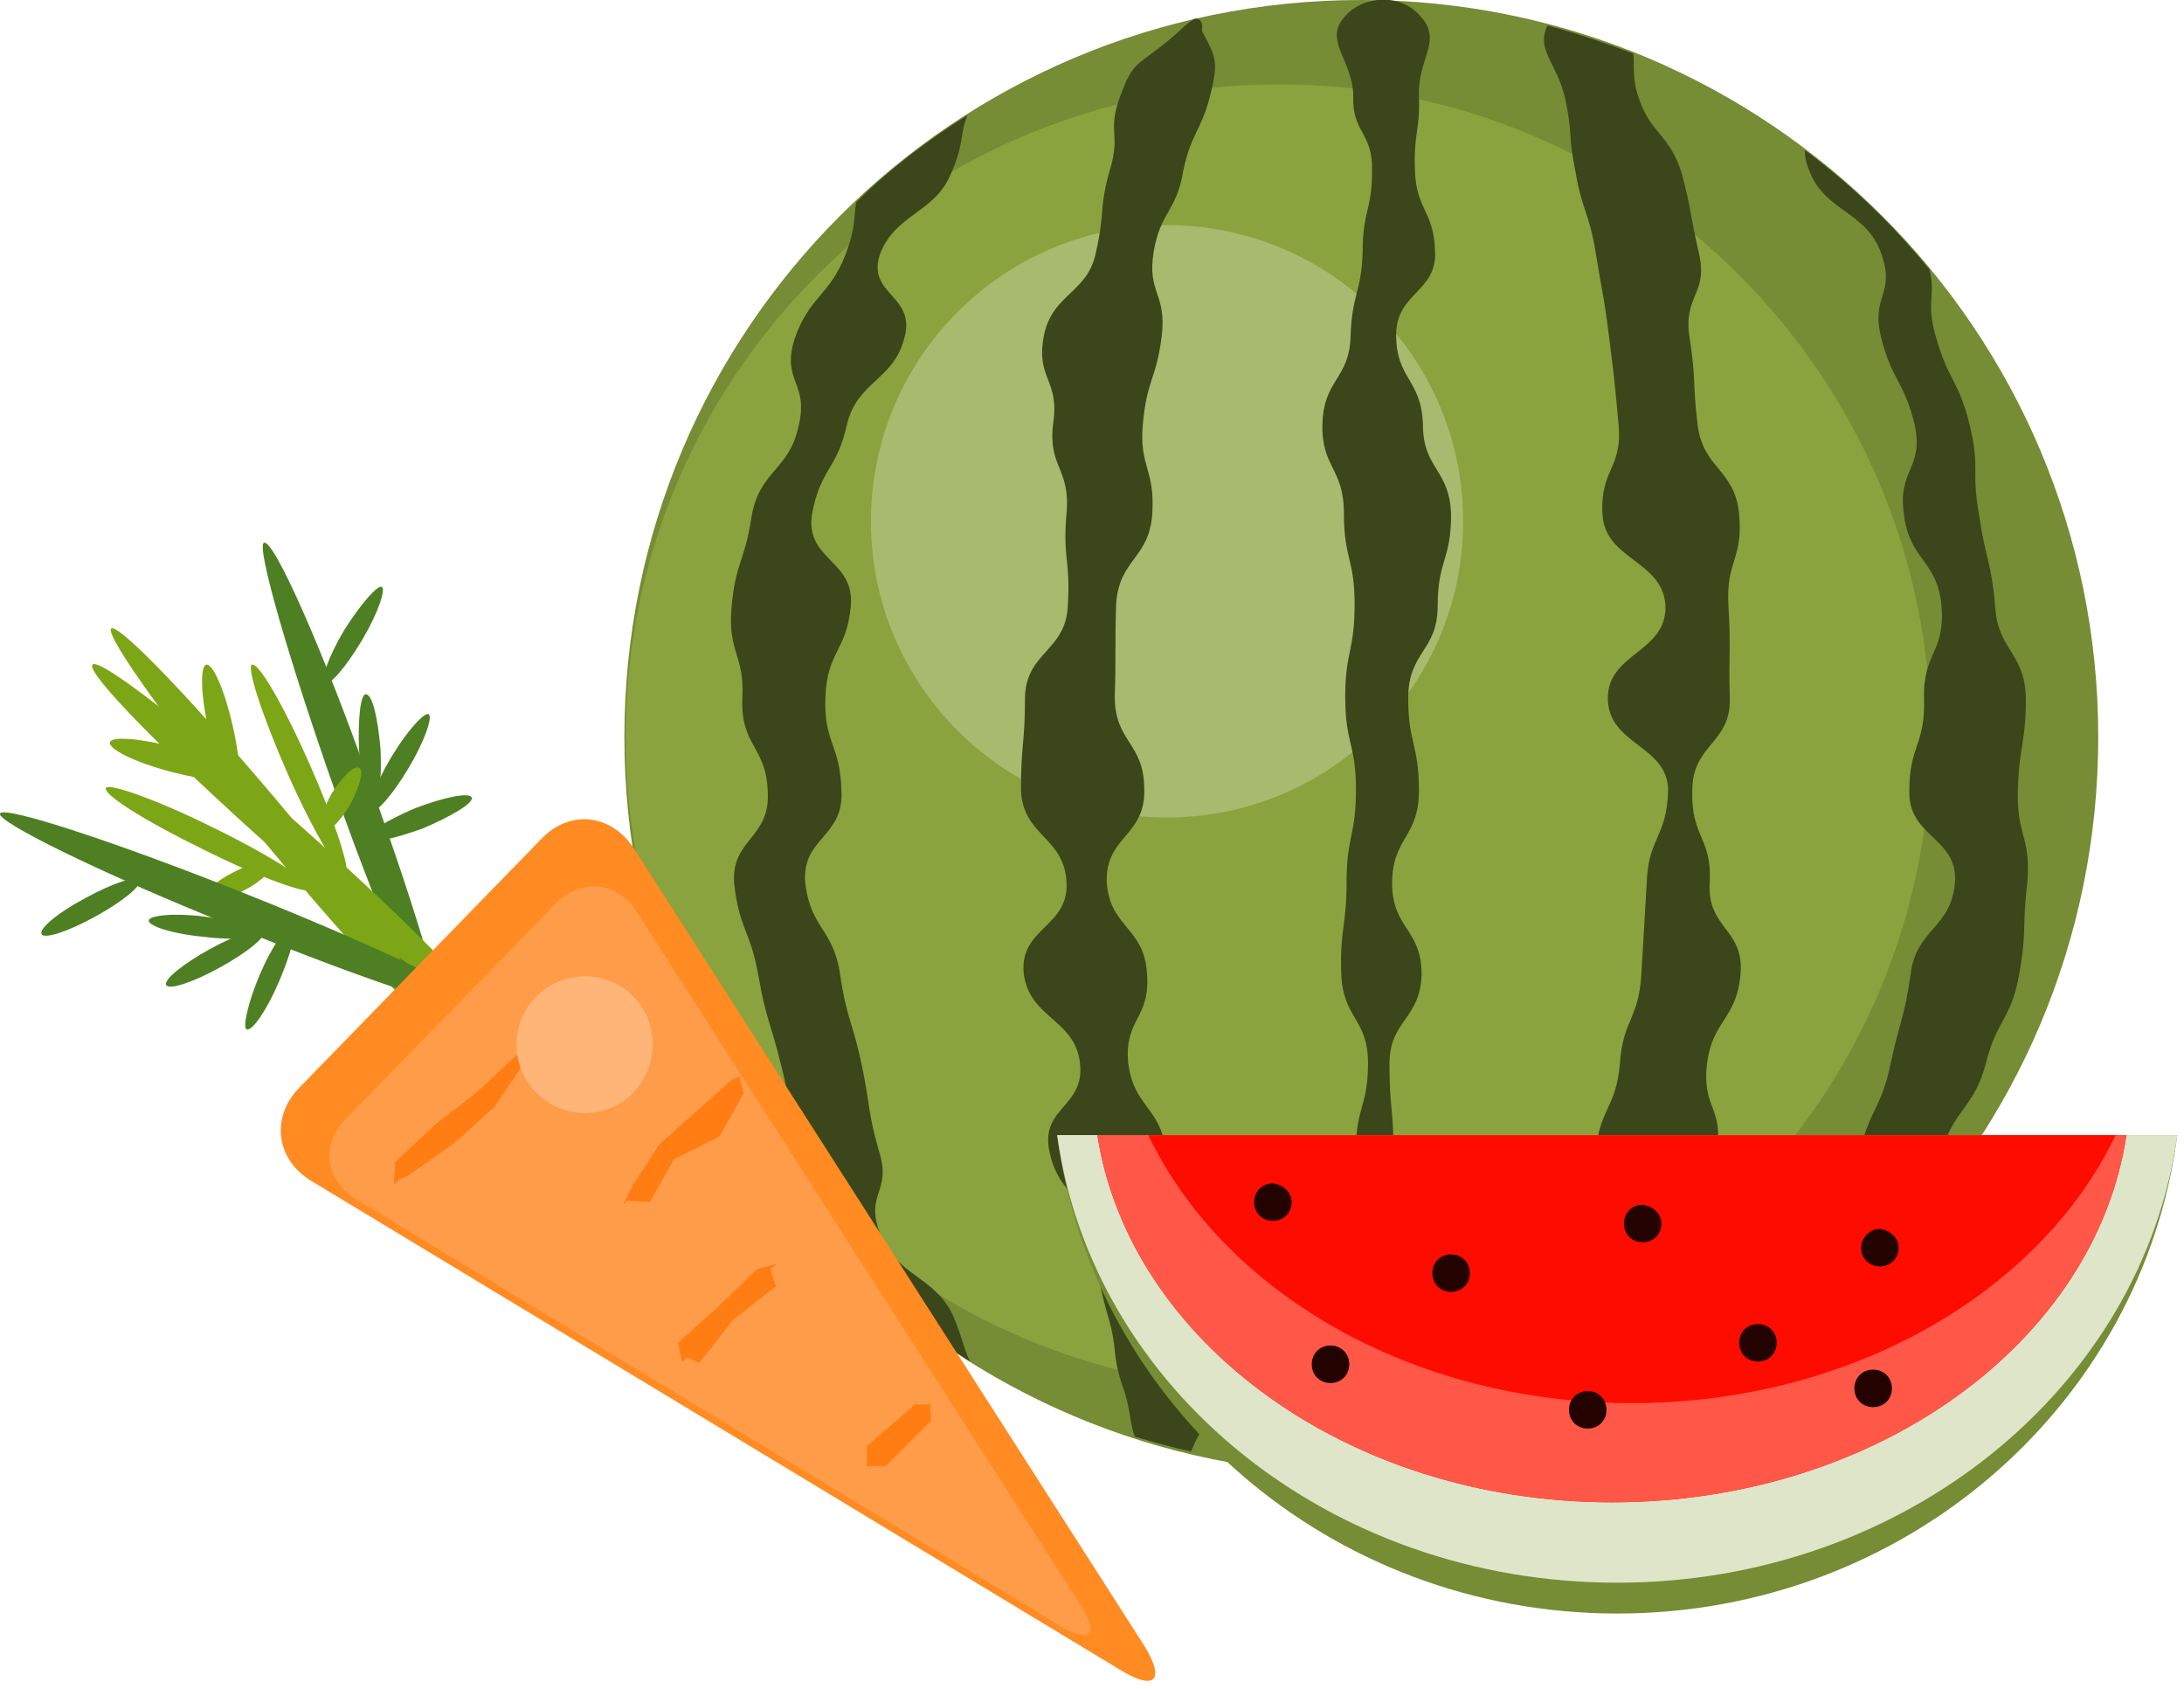 <?xml version="1.0" encoding="UTF-8"?> <svg xmlns="http://www.w3.org/2000/svg" width="163" height="126" viewBox="0 0 163 126" fill="none"> <g clip-path="url(#clip0)"> <path d="M156.6 55C156.6 85.4 132 110 101.6 110C71.2 110 46.6 85.4 46.6 55C46.6 24.6 71.2 0 101.6 0C131.9 0 156.6 24.6 156.6 55Z" fill="#768C35"></path> <path d="M144.1 55C144.1 81.9 122.3 103.7 95.4 103.7C68.5 103.7 46.7 81.9 46.7 55C46.7 28.1 68.5 6.3 95.4 6.3C122.2 6.2 144.1 28.1 144.1 55Z" fill="#8AA33E"></path> <path d="M109.2 38.9C109.2 51.1 99.3 61 87.1 61C74.9 61 65 51.1 65 38.9C65 26.7 74.9 16.8 87.1 16.8C99.3 16.8 109.2 26.7 109.2 38.9Z" fill="#A7BA6E"></path> <path d="M89.3 1.4C89.2 1.4 89.1 1.4 89 1.5C88.6 1.7 88.1 2.3 87.1 3.1C84.8 5 84.6 4.5 83.6 7.2C82.6 9.9 83.7 9.9 82.8 12.8C82 15.7 82.5 15.7 81.8 18.8C81.2 21.9 78.5 21.9 77.9 25.1C77.3 28.3 79.1 28.3 78.6 31.6C78.2 34.9 79.9 34.9 79.6 38.3C79.3 41.7 79.9 41.7 79.7 45.1C79.6 48.6 76.6 48.6 76.5 52C76.5 55.5 76.2 55.5 76.2 58.9C76.3 62.4 79.4 62.4 79.6 65.8C79.8 69.2 76.1 69.2 76.4 72.6C76.8 76 80.2 76 80.6 79.3C81 82.6 77.7 82.6 78.3 85.8C78.9 89 80.8 89 81.4 92C82.1 95 81.8 95 82.6 97.9C83.5 100.8 82.9 100.8 83.8 103.5C84.4 105.1 84.3 106.2 84.7 107.2C86.1 107.6 87.4 108 88.9 108.3C89 108.1 89.1 107.8 89.2 107.6C90.1 105.7 91.1 105.7 90.3 103.4C89.5 100.7 88.2 100.8 87.5 97.9C86.9 95 86.1 95 85.5 92C84.9 88.9 87.4 88.9 87 85.8C86.6 82.6 84.6 82.6 84.2 79.3C83.9 76 85.9 76 85.6 72.6C85.4 69.2 82.8 69.2 82.6 65.8C82.5 62.4 85.5 62.4 85.4 58.9C85.4 55.4 83.2 55.4 83.2 52C83.3 48.5 83.2 48.5 83.3 45.1C83.5 41.7 85.8 41.7 86 38.3C86.2 34.9 85 34.9 85.3 31.6C85.6 28.3 86.3 28.3 86.7 25.1C87.1 21.9 85.6 21.9 86.1 18.8C86.6 15.8 87.8 15.8 88.3 12.8C88.9 9.9 89.6 9.9 90.3 7.2C91 4.5 90.7 4.2 89.7 2.3C89.8 1.7 89.6 1.4 89.3 1.4ZM65.7 92.1C64.5 89 66.6 89 65.6 85.9C64.7 82.7 65 82.7 64.3 79.4C63.6 76.1 63.2 76.1 62.7 72.7C62.2 69.3 60.5 69.3 60.1 65.9C59.8 62.5 63 62.5 62.8 59C62.7 55.5 61.5 55.5 61.6 52.1C61.7 48.6 63.2 48.6 63.5 45.2C63.8 41.8 60.1 41.8 60.6 38.4C61.2 35 62.5 35 63.2 31.7C64 28.4 66.7 28.4 67.5 25.2C68.4 22 64.6 22 65.7 18.9C66.9 15.9 69.8 15.9 71 12.9C72 10.6 71.6 10.1 72.2 8.6C69.2 10.5 66.4 12.6 63.9 15.1C63.7 16.2 63.9 16.9 63.1 19C61.9 22.1 60.4 22.1 59.3 25.3C58.3 28.5 60.4 28.5 59.6 31.8C58.9 35.1 56.7 35.1 56.1 38.5C55.6 41.9 54.9 41.9 54.6 45.3C54.3 48.8 55.6 48.8 55.4 52.2C55.3 55.7 57.2 55.7 57.3 59.1C57.5 62.6 54.5 62.6 54.8 66C55.2 69.4 56 69.4 56.6 72.8C57.2 76.2 57.5 76.2 58.3 79.5C59.2 82.8 58.4 82.8 59.4 86C60.5 89.2 60.9 89.2 62.2 92.2C62.5 93 62.8 93.6 62.9 94C65.8 96.9 69 99.4 72.4 101.6C71.9 100.6 71.9 100 71.1 98.1C69.7 95.2 66.9 95.2 65.7 92.1ZM127.6 65.9C127.8 62.5 126.2 62.5 126.3 59C126.3 55.5 129.2 55.5 129.1 52.1C129 48.6 129.2 48.6 129 45.2C128.8 41.8 130.1 41.8 129.8 38.4C129.5 35 127.1 35 126.7 31.7C126.3 28.4 126.6 28.4 126.1 25.2C125.6 22 127.5 22 126.8 18.9C126.1 15.9 126.3 15.9 125.5 12.9C124.6 10 123.2 10 122.3 7.3C121.8 5.9 122 4.9 121.9 4C119.8 3.2 117.7 2.5 115.5 1.9C114.6 3.7 116.2 4.7 116.8 7.3C117.4 10 117 10 117.6 12.9C118.1 15.8 118.6 15.8 119.1 18.9C119.6 22 119.7 22 120.1 25.2C120.5 28.4 120.5 28.4 120.8 31.7C121.1 35 119.4 35 119.6 38.4C119.8 41.8 124.1 41.8 124.3 45.2C124.4 48.7 120 48.7 120 52.1C120 55.6 124.5 55.6 124.5 59C124.4 62.5 123 62.5 122.9 65.9C122.7 69.3 122.7 69.3 122.5 72.7C122.3 76.1 121.1 76.1 120.9 79.4C120.6 82.7 119.4 82.7 119.1 85.9C118.7 89.1 118.6 89.1 118.2 92.1C117.8 95.1 120.3 95.1 119.7 98C119 100.9 116.8 100.9 116.2 103.6C115.6 106 115.4 106.5 116.2 108C118.3 107.4 120.4 106.7 122.4 105.9C122.5 105.2 122.6 104.5 122.7 103.4C123 100.7 121.5 100.9 122.2 98C122.9 95.1 125.6 95.1 126.3 92.1C127 89 127.5 89 128.1 85.9C128.7 82.7 127 82.7 127.4 79.4C127.8 76.1 129.6 76.1 129.9 72.7C130.2 69.3 127.4 69.3 127.6 65.9ZM104.2 25C104.2 21.8 107.3 21.8 107.1 18.7C107 15.7 105.7 15.7 105.6 12.7C105.5 9.8 106 9.8 105.9 7.1C105.8 4.4 107.7 3 106 1.2C105.4 0.5 104.6 0.1 103.7 0C103.4 0 103.1 0 102.8 0C101.9 0.1 101 0.5 100.4 1.2C98.7 3 101 4.5 101 7.2C100.9 9.9 102.5 9.9 102.4 12.8C102.4 15.7 101.7 15.7 101.7 18.8C101.6 21.9 100.9 21.9 100.8 25.1C100.7 28.3 98.8 28.3 98.7 31.6C98.6 34.9 100.3 34.9 100.3 38.3C100.3 41.7 101.1 41.7 101.1 45.1C101.1 48.6 100.4 48.6 100.4 52C100.4 55.5 101.2 55.5 101.2 58.9C101.2 62.4 100.5 62.4 100.5 65.8C100.5 69.2 100 69.2 100.1 72.6C100.2 76 102.1 76 102.1 79.3C102.1 82.6 101.2 82.6 101.2 85.8C101.3 89 98.8 89 98.9 92C99.1 95 100.4 95 100.5 97.9C100.6 100.8 101.2 100.8 101.3 103.5C101.4 106.2 99.6 106.7 101.3 108.6C101.8 109.1 102.2 109.5 102.7 109.8C103.6 109.8 104.5 109.7 105.5 109.7C105.6 109.6 105.8 109.4 105.9 109.3C107.5 107.5 106.7 106.5 106 103.4C105.4 100.8 105.9 100.8 106 98C106.1 95.1 105.6 95.1 105.7 92.1C105.8 89 104 89 104 85.9C104 82.7 103.7 82.7 103.7 79.4C103.7 76.1 106 76.1 106.1 72.7C106.1 69.3 103.9 69.3 103.9 65.9C103.9 62.5 105.9 62.5 105.9 59C105.9 55.5 105.1 55.5 105.1 52.1C105.1 48.6 107.3 48.6 107.3 45.2C107.3 41.8 108.3 41.8 108.3 38.4C108.2 35 106.2 35 106.2 31.7C106.1 28.3 104.2 28.3 104.2 25ZM150.6 59C150.7 55.5 151.2 55.5 151.2 52.1C151.1 48.6 149.1 48.6 148.9 45.2C148.6 41.8 148.2 41.8 147.7 38.4C147.1 35 147.8 35 147 31.7C146.2 28.4 145.4 28.4 144.5 25.2C143.7 22.5 144.5 22.1 144 20.1C141.3 16.8 138.2 13.8 134.7 11.2C134.7 11.7 134.8 12.2 135.1 12.9C136.3 15.8 139.3 15.8 140.4 18.9C141.5 22 139.6 22 140.4 25.2C141.2 28.4 142.1 28.4 142.9 31.7C143.6 35 141.6 35 142.1 38.4C142.5 41.8 144.6 41.8 144.9 45.2C145.2 48.7 143.5 48.7 143.6 52.1C143.7 55.6 142.5 55.6 142.5 59C142.4 62.5 146.2 62.5 145.9 65.9C145.6 69.3 143 69.3 142.6 72.7C142.1 76.1 141.8 76.1 141.1 79.4C140.4 82.7 139.6 82.7 138.8 85.9C137.9 89.1 140.7 89.1 139.6 92.1C138.7 94.5 138.3 95 137.5 96.6C139.8 94.6 142 92.4 144 90C144.3 88.7 144.2 88.1 144.9 85.9C145.9 82.7 147.3 82.7 148.2 79.4C149 76.1 150.1 76.1 150.7 72.7C151.3 69.3 150.9 69.3 151.3 65.9C151.6 62.4 150.5 62.4 150.6 59Z" fill="#3B461B"></path> <path d="M78.9 84.7C81.5 104.8 99.2 120.4 120.7 120.4C142.2 120.4 159.9 104.8 162.5 84.7H78.9Z" fill="#768C35"></path> <path d="M78.9 84.7C81.5 103.6 99.2 118.1 120.7 118.1C142.2 118.1 159.9 103.5 162.5 84.7H78.9V84.7Z" fill="#DEE5C9"></path> <path d="M81.9 84.7C84.3 100.1 100.6 112.1 120.3 112.1C140.1 112.1 156.4 100.1 158.7 84.7H81.9V84.7Z" fill="#FF0C00"></path> <path d="M121.8 104.7C105.3 104.7 91.3 96.4 85.7 84.7H81.9C84.3 100.1 100.6 112.1 120.3 112.1C140.1 112.1 156.4 100.1 158.7 84.7H157.9C152.3 96.4 138.2 104.7 121.8 104.7Z" fill="#FF5748"></path> <path d="M96.4 89.7C96.4 90.5 95.8 91.1 95 91.1C94.2 91.1 93.6 90.5 93.6 89.7C93.6 88.9 94.2 88.3 95 88.3C95.8 88.4 96.4 89 96.4 89.7Z" fill="#240200"></path> <path d="M100.7 101.8C100.7 102.6 100.1 103.2 99.3 103.2C98.5 103.2 97.9 102.6 97.9 101.8C97.9 101 98.5 100.4 99.3 100.4C100.1 100.4 100.7 101 100.7 101.8Z" fill="#240200"></path> <path d="M109.7 95C109.7 95.8 109.1 96.4 108.3 96.4C107.5 96.4 106.9 95.8 106.9 95C106.9 94.2 107.5 93.6 108.3 93.6C109.1 93.6 109.7 94.2 109.7 95Z" fill="#240200"></path> <path d="M119.9 105.2C119.9 106 119.3 106.6 118.5 106.6C117.7 106.6 117.1 106 117.1 105.2C117.1 104.4 117.7 103.8 118.5 103.8C119.3 103.8 119.9 104.4 119.9 105.2Z" fill="#240200"></path> <path d="M124 91.3C124 92.1 123.4 92.7 122.6 92.7C121.8 92.7 121.2 92.1 121.2 91.3C121.2 90.5 121.8 89.9 122.6 89.9C123.4 90 124 90.6 124 91.3Z" fill="#240200"></path> <path d="M141.7 93.1C141.7 93.9 141.1 94.5 140.3 94.5C139.5 94.5 138.9 93.9 138.9 93.1C138.9 92.4 139.5 91.7 140.3 91.7C141.1 91.8 141.7 92.4 141.7 93.1Z" fill="#240200"></path> <path d="M132.6 100.2C132.6 101 132 101.6 131.2 101.6C130.4 101.6 129.8 101 129.8 100.2C129.8 99.4 130.4 98.8 131.2 98.8C132 98.8 132.6 99.4 132.6 100.2Z" fill="#240200"></path> <path d="M141.2 103.6C141.2 104.4 140.6 105 139.8 105C139 105 138.4 104.4 138.4 103.6C138.4 102.8 139 102.2 139.8 102.2C140.6 102.2 141.2 102.8 141.2 103.6Z" fill="#240200"></path> <path d="M19.8 62.9C26.7 71.2 32.7 77.6 33.3 77.1C33.9 76.6 28.8 69.5 21.9 61.2C14.9 52.8 8.9 46.5 8.3 46.9C7.8 47.4 12.9 54.5 19.8 62.9Z" fill="#7DA616"></path> <path d="M25.1 59.3C28.7 69.5 32.3 77.5 33 77.2C33.7 76.9 31.3 68.5 27.6 58.4C24 48.2 20.4 40.2 19.7 40.5C19.1 40.7 21.5 49.1 25.1 59.3Z" fill="#4E8023"></path> <path d="M25.7 47C24.5 49 23.9 50.8 24.2 51C24.6 51.2 25.8 49.8 27 47.8C28.2 45.8 28.8 44 28.5 43.8C28.2 43.6 26.9 45.1 25.7 47Z" fill="#4E8023"></path> <path d="M13.2 55.8C10.5 55.1 8.3 54.9 8.2 55.4C8.1 55.9 10.1 56.9 12.8 57.6C15.5 58.3 17.7 58.5 17.9 58C17.9 57.5 15.9 56.5 13.2 55.8Z" fill="#7DA616"></path> <path d="M16 61.8C11.8 59.7 8.1 58.4 7.9 58.8C7.7 59.3 10.9 61.3 15.2 63.4C19.4 65.5 23.1 66.8 23.3 66.4C23.5 66 20.3 63.9 16 61.8Z" fill="#7DA616"></path> <path d="M29.2 56.5C28 58.5 27.4 60.3 27.7 60.5C28.1 60.7 29.3 59.3 30.5 57.3C31.7 55.3 32.3 53.5 32 53.3C31.7 53.1 30.4 54.5 29.2 56.5Z" fill="#4E8023"></path> <path d="M17.4 65.1C16 65.8 15.1 66.7 15.3 67.1C15.5 67.5 16.8 67.2 18.1 66.5C19.5 65.8 20.4 64.9 20.2 64.5C20 64.1 18.7 64.4 17.4 65.1Z" fill="#7DA616"></path> <path d="M26.8 56C27 58.3 27.4 60.1 27.9 60.1C28.3 60.1 28.5 58.2 28.4 55.9C28.2 53.6 27.8 51.8 27.3 51.8C26.9 51.8 26.7 53.7 26.8 56Z" fill="#4E8023"></path> <path d="M31 60.3C28.9 61.2 27.2 62.2 27.4 62.6C27.6 63 29.4 62.6 31.6 61.8C33.7 60.9 35.4 59.9 35.2 59.5C35 59.1 33.1 59.5 31 60.3Z" fill="#4E8023"></path> <path d="M22.4 61.6C30.5 68.8 36.6 75 36.1 75.6C35.6 76.2 28.7 70.8 20.6 63.6C12.5 56.4 6.4 50.2 6.9 49.6C7.4 49 14.3 54.4 22.4 61.6Z" fill="#7DA616"></path> <path d="M18.6 66.8C28.6 70.8 36.5 74.6 36.2 75.3C35.9 76 27.6 73.3 17.6 69.2C7.6 65.2 -0.3 61.3 2.96868e-05 60.7C0.3 60.1 8.6 62.8 18.6 66.8Z" fill="#4E8023"></path> <path d="M6.4 67C8.4 65.9 10.2 65.3 10.4 65.7C10.6 66.1 9.1 67.3 7.1 68.4C5.1 69.5 3.3 70.1 3.1 69.7C2.9 69.3 4.3 68.1 6.4 67Z" fill="#4E8023"></path> <path d="M15.6 54.7C15 52 14.9 49.7 15.4 49.6C15.9 49.5 16.8 51.6 17.4 54.3C18 57 18.1 59.3 17.6 59.4C17.1 59.5 16.2 57.4 15.6 54.7Z" fill="#7DA616"></path> <path d="M21.5 57.8C19.6 53.5 18.4 49.8 18.8 49.6C19.3 49.4 21.2 52.7 23.1 57C25 61.3 26.2 65 25.8 65.2C25.4 65.4 23.4 62.1 21.5 57.8Z" fill="#7DA616"></path> <path d="M15.7 70.8C17.7 69.7 19.5 69.1 19.7 69.5C19.9 69.9 18.4 71.1 16.4 72.2C14.4 73.3 12.6 73.9 12.4 73.5C12.2 73.1 13.7 71.9 15.7 70.8Z" fill="#4E8023"></path> <path d="M24.7 59.3C25.5 58 26.4 57.1 26.8 57.3C27.2 57.5 26.8 58.8 26.1 60.1C25.3 61.4 24.4 62.3 24 62.1C23.7 61.9 24 60.6 24.7 59.3Z" fill="#7DA616"></path> <path d="M15.3 68.4C17.6 68.7 19.4 69.2 19.4 69.6C19.4 70 17.5 70.2 15.2 69.9C12.9 69.7 11.1 69.1 11.1 68.7C11.1 68.3 13 68.1 15.3 68.4Z" fill="#4E8023"></path> <path d="M19.4 72.7C20.3 70.6 21.4 69 21.8 69.2C22.2 69.4 21.7 71.2 20.8 73.3C19.9 75.4 18.8 77 18.4 76.8C18.1 76.7 18.5 74.8 19.4 72.7Z" fill="#4E8023"></path> <path d="M22.3 81.2C20.2 83.4 20.6 86.5 23.2 88.1L83.6 124.6C86.2 126.2 87 125.4 85.4 122.8L47.3 63.3C45.6 60.7 42.5 60.4 40.4 62.6L22.3 81.2Z" fill="#FF8B22"></path> <path d="M25.8 83.5C23.9 85.4 24.3 88.1 26.6 89.5L79.1 121.3C81.4 122.7 82.1 122 80.6 119.7L47.5 68C46.1 65.8 43.4 65.5 41.5 67.4L25.8 83.5Z" fill="#FF9C4A"></path> <path d="M39.3 78.2L38.7 78.6L35.7 81.4L32.5 83.9L29.5 86.7L29.4 88.4L29.8 88L30.5 87.7L33.9 85.3L36.9 82.6L39.2 79.2L39.4 78.2H39.3Z" fill="#FF7D12"></path> <path d="M56 80L54.6 80.6L51.9 83L49.2 85.4L47.2 88.5L46.5 89.9L46.8 89.6L48.5 89.7L50.3 86.5L53.7 84.8L55.5 81.6L55.2 80.4L56 80Z" fill="#FF7D12"></path> <path d="M58 94.3L56.5 94.7L53.6 97.5L50.6 100.2L50.9 101.6L51.3 101.3L52.2 101.7L54.7 98.5L57.9 96L57.5 94.7L58 94.3Z" fill="#FF7D12"></path> <path d="M69.3 104.8H68.3L64.7 107.9V109.5L64.8 109.4H66.1L69.5 106L69.4 104.6L69.3 104.8Z" fill="#FF7D12"></path> <path d="M47.2 74.3C45.2 72.3 41.9 72.4 40 74.4C38 76.4 38.1 79.7 40.1 81.6C42.1 83.6 45.4 83.5 47.3 81.5C49.2 79.5 49.2 76.2 47.2 74.3Z" fill="#FFB577"></path> </g> <defs> <clipPath id="clip0"> <rect width="162.5" height="125.4" fill="white"></rect> </clipPath> </defs> </svg> 